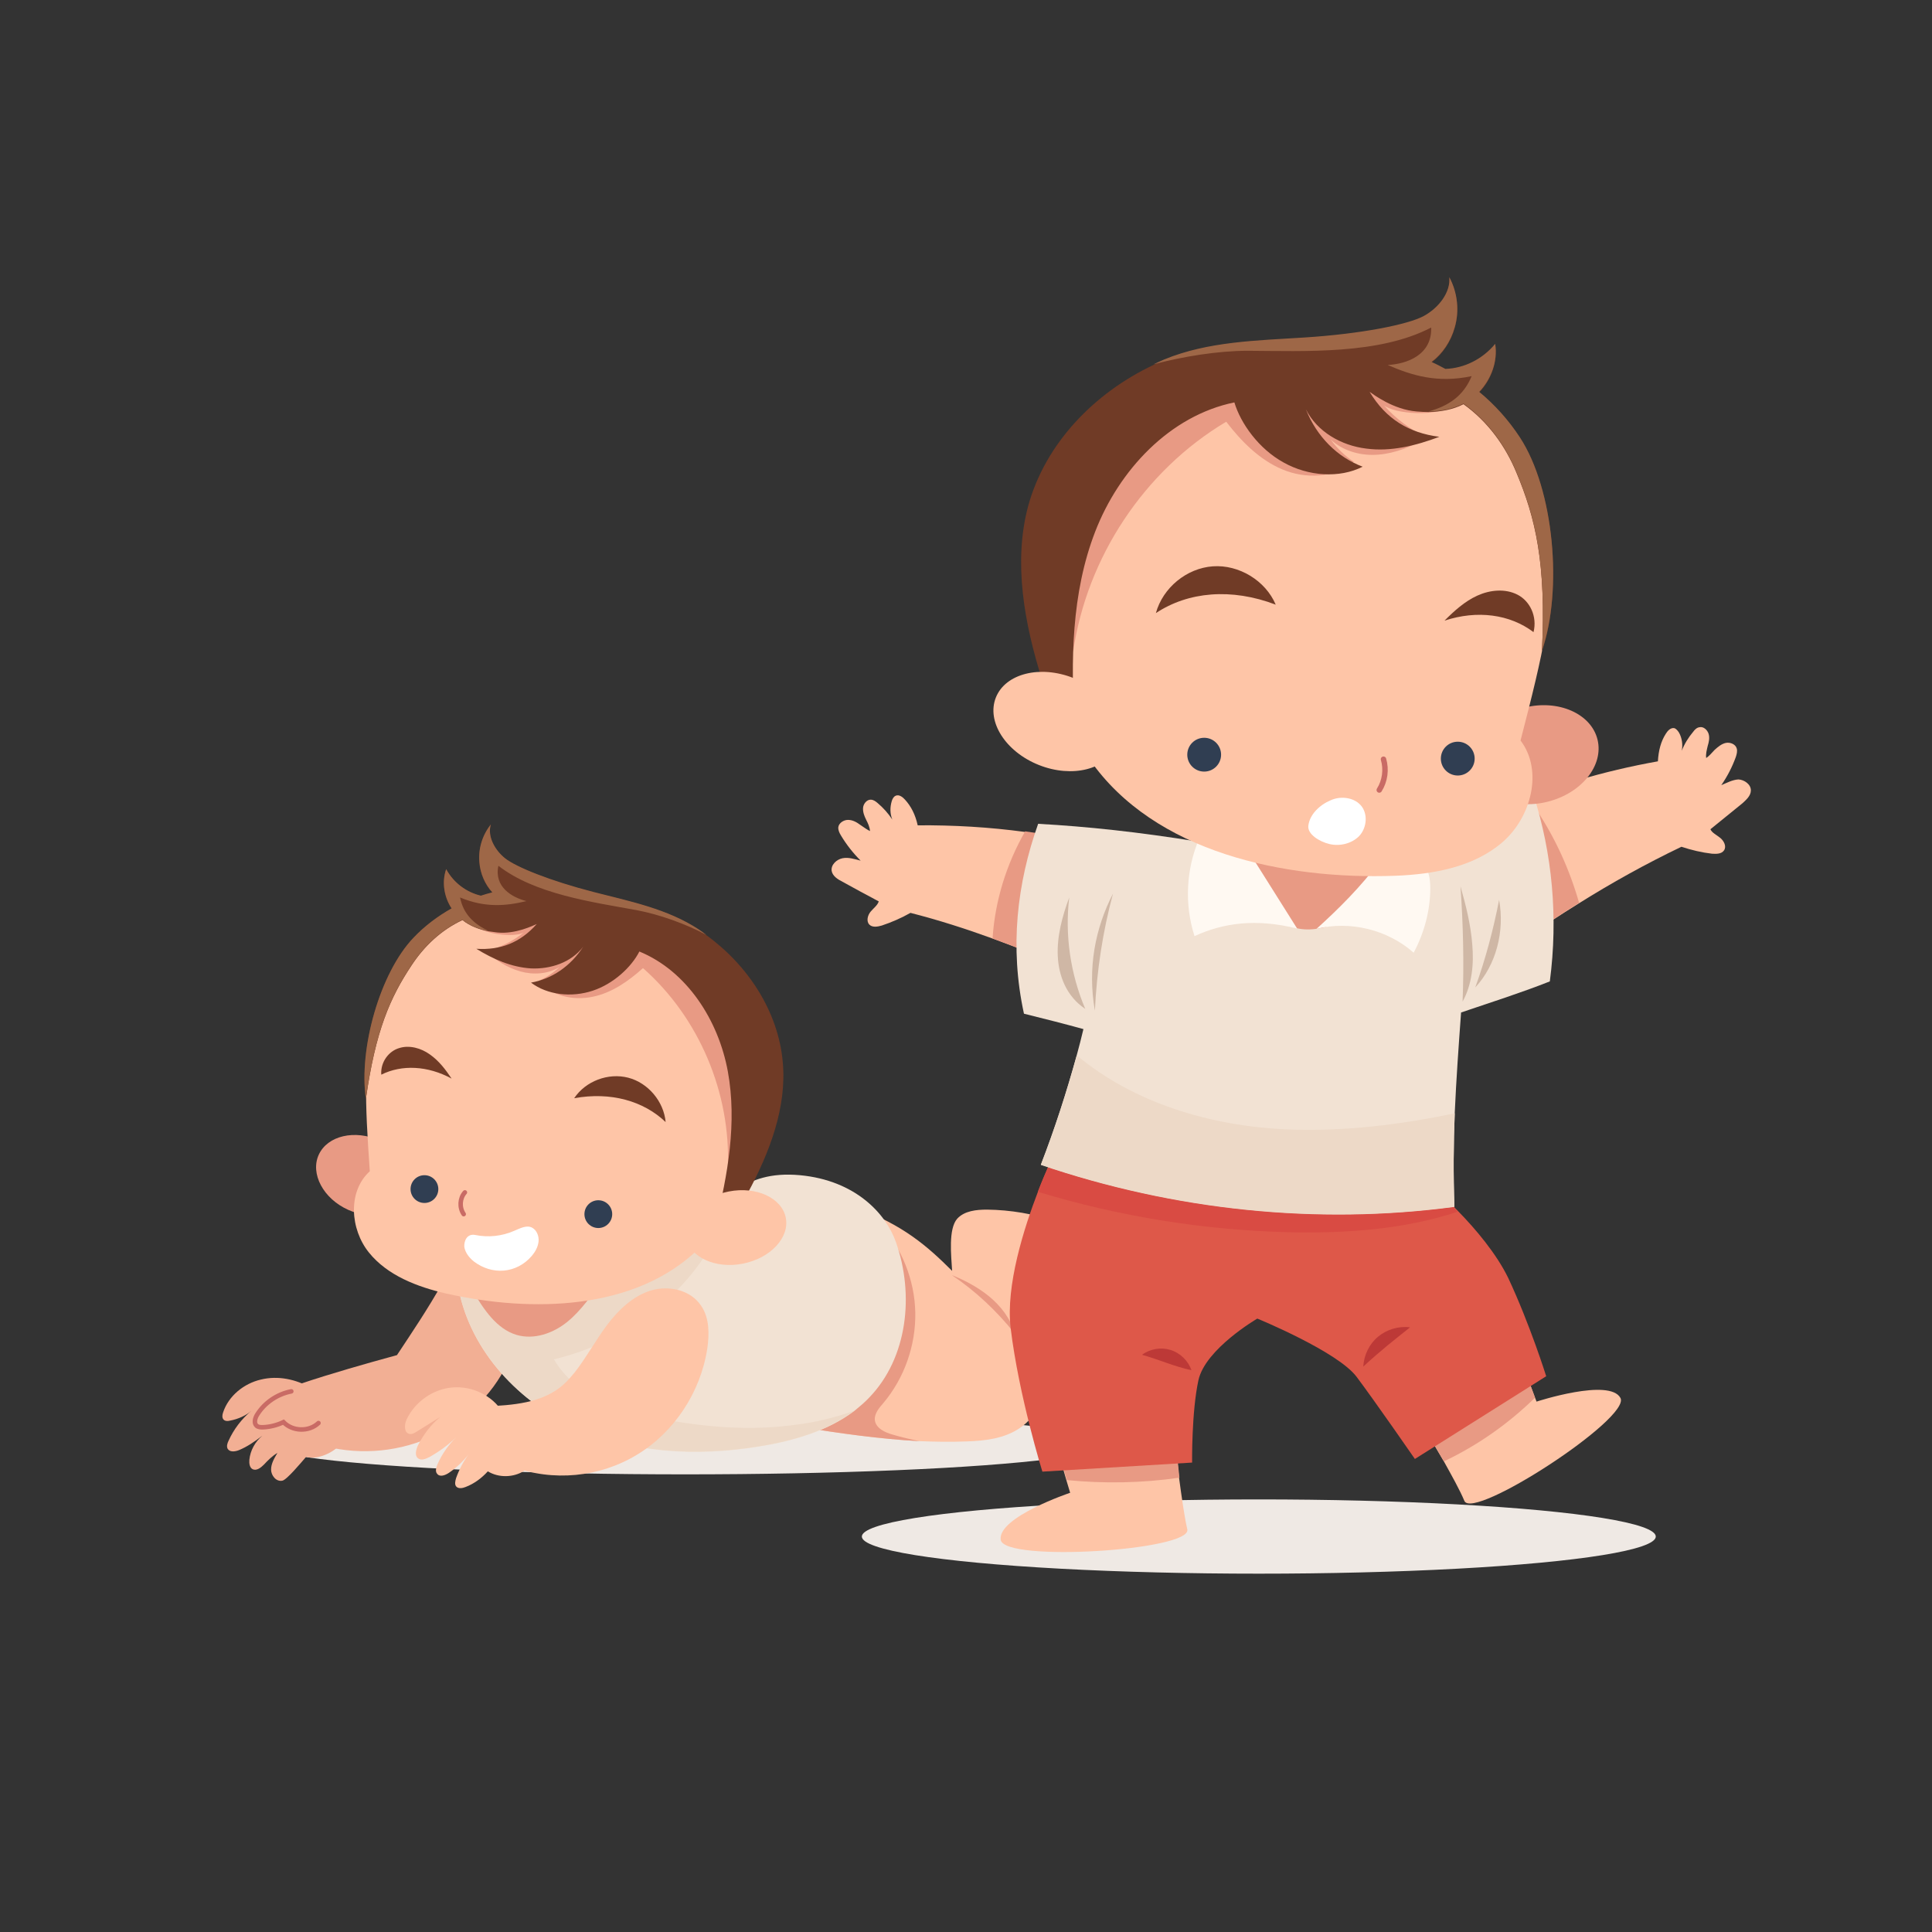 <?xml version="1.0" encoding="utf-8"?>
<!-- Generator: Adobe Illustrator 25.4.1, SVG Export Plug-In . SVG Version: 6.00 Build 0)  -->
<svg version="1.1" id="レイヤー_1" xmlns="http://www.w3.org/2000/svg" xmlns:xlink="http://www.w3.org/1999/xlink" x="0px"
	 y="0px" viewBox="0 0 640 640" style="enable-background:new 0 0 640 640;" xml:space="preserve">
<rect x="0" y="0" width="640" height="640" fill="#333333" stroke="none"/>
<style type="text/css">
	.st0{fill:#EFE9E4;}
	.st1{fill:#FEC5A7;}
	.st2{fill:#E89A84;}
	.st3{fill:#F2AF94;}
	.st4{fill:#F2AF94;stroke:#C96B65;stroke-width:1.495;stroke-linecap:round;stroke-miterlimit:10;}
	.st5{fill:#F2E2D3;}
	.st6{fill:#EDD9C7;}
	.st7{fill:#303E52;}
	.st8{fill:none;stroke:#C96B65;stroke-width:1.495;stroke-linecap:round;stroke-miterlimit:10;}
	.st9{fill:#FFFFFF;}
	.st10{fill:#703B26;}
	.st11{fill:#9E6747;}
	.st12{fill:#DE5849;}
	.st13{fill:#D94B43;}
	.st14{fill:#BD3937;}
	.st15{fill:#FFF9F2;}
	.st16{fill:#CFB7A5;}
	.st17{fill:none;stroke:#C96B65;stroke-width:1.806;stroke-linecap:round;stroke-miterlimit:10;}
</style>
<g>
	<ellipse class="st0" cx="227" cy="478.2" rx="139.8" ry="10.2"/>
	<g>
		<g>
			<g>
				<path class="st1" d="M350.5,415.1c-2.8,1.4-6.1,1.7-8.8,3.4c1.9,9.6,5.2,18.9,6,28.5c0.7,9.7-1.8,20.5-9.8,26
					c-5.2,3.6-11.7,4.3-18,4.5c-5.1,0.2-10.2,0.1-15.3-0.1c-13.2-0.7-26.4-2.6-39.5-4.7c1-24.3,5.3-50.4,16.6-69.2
					c0.7-1.2,1.4-2.3,2.1-3.4c15.3,5.7,23.2,12.5,31.6,20.9c-0.3-5.1-1.3-13.9,1.7-17.3c2.4-2.6,6.3-3,9.9-3
					c7.7,0.1,15.5,1.4,22.8,3.9c1.7,0.6,3.5,1.3,4.4,2.9C355.7,410.2,353.3,413.7,350.5,415.1z"/>
				<path class="st2" d="M304.6,477.4c-13.2-0.7-26.4-2.6-39.5-4.7c1-24.3,5.3-50.4,16.6-69.2c2.9,0.2,6.2,0.8,9.7,1.8
					c7.3,8,11.6,18.7,11.8,29.5c0.2,10.8-3.6,21.7-10.6,30c-1.4,1.6-3,3.5-2.8,5.6c0.3,2.7,3.3,4.1,5.8,4.8
					C298.6,476.1,301.6,476.8,304.6,477.4z"/>
			</g>
			<path class="st2" d="M315.3,422.4c7.9,5.3,14.9,11.9,20.8,19.3c-1.3-4.9-4.6-9.1-8.5-12.3C323.7,426.2,319.1,423.9,315.3,422.4z"
				/>
		</g>
		<g>
			<path class="st3" d="M146.5,425.1c-4.7,8.4-10.1,16.4-15,23.8c-10.6,2.9-21.2,5.9-32.3,9.6c0.2,7,1.9,13.9,6.4,20
				c11.9,3.6,25,2.8,36.4-2.1c11.4-4.9,21-14,26.1-24.8C163.8,441.2,157.3,431.6,146.5,425.1z"/>
			<path class="st3" d="M103.1,459.8c-5-2.9-11-4.2-16.7-2.8c-5.6,1.3-10.7,5.4-12.5,10.9c-0.3,0.8-0.4,1.8,0.2,2.4
				c0.5,0.5,1.4,0.5,2.1,0.3c2.7-0.5,5.3-1.7,7-3.2c-3.2,2.7-5.8,6.1-7.5,9.9c-0.4,0.8-0.7,1.8-0.3,2.6c0.7,1.2,2.4,1,3.7,0.5
				c2.7-1.1,5.2-2.8,7.8-4.8c-2.4,2-4,4.9-4.3,8c-0.1,1.2,0.1,2.6,1.1,3.1c1.3,0.6,2.7-0.5,3.7-1.5c1.4-1.5,2.8-2.9,4.5-3.9
				c-1,1.7-2.1,3.5-2.1,5.5c0,2,1.7,4.1,3.7,3.7c1.4-0.2,6-5.7,7.9-7.9c3.5,1,8.4-1,11.2-3.9C109.4,473.8,106.1,465.4,103.1,459.8z"
				/>
			<path class="st4" d="M96.5,460.9c-4.6,0.9-8.8,3.7-11.3,7.7c-0.7,1.1-1.2,2.8-0.2,3.7c0.6,0.5,1.3,0.5,2.1,0.5
				c2.4-0.1,4.7-0.7,6.8-1.7c3,3.1,8.4,3.3,11.6,0.3"/>
		</g>
		<g>
			<g>
				<path class="st5" d="M287.9,463c-1.5,1.6-3.2,3-4.9,4.4c-8.9,6.7-20.3,10-31.5,11.8c-20.8,3.4-42.8,2.3-61.9-6.7
					c-19.1-9-34.7-26.5-38-47.3c12.6-15.1,28.5-21.4,43.1-18.3c30.6,6.4,37.9-5.4,49.1-12.7v0c5.3-3.4,11.4-5.8,21.2-4.9
					c18.3,1.7,28.5,12.7,31.8,22.2C302.9,428.8,300.7,449.8,287.9,463z"/>
				<path class="st6" d="M283,467.3c-8.9,6.7-20.3,10-31.5,11.8c-20.8,3.4-42.8,2.3-61.9-6.7c-19.1-9-34.7-26.5-38-47.3
					c12.6-15.1,28.5-21.4,43.1-18.3c30.6,6.4,37.9-5.4,49.1-12.7c-3.2,10.9-8.8,21.1-16.2,29.7c-11.3,13.1-27,22.4-44.1,26.5
					c6.8,11.8,21.1,16.8,34.4,19.5c15.2,3,30.8,4.3,46.2,2.1C270.5,471.1,276.9,469.5,283,467.3z"/>
			</g>
			<path class="st2" d="M156.7,427.8c3.6,6,7.8,12.4,14.4,14.4c5.8,1.7,12.1-0.5,16.8-4.3c4.7-3.8,8-8.9,12-14
				C186.4,425.2,173,426.5,156.7,427.8z"/>
		</g>
		<g>
			<path class="st1" d="M173.7,487.2c-3.6,2.3-8.5,2.4-12.1,0.2c-2,2.2-4.5,4.1-7.4,5.2c-1,0.4-2.3,0.6-3-0.1
				c-0.7-0.7-0.4-1.9-0.1-2.9c1-2.8,2.4-5.5,4.2-7.9c-1.9,2.4-4.1,4.5-6.6,6.2c-1.2,0.8-3,1.5-3.9,0.3c-0.7-0.8-0.3-2.1,0.1-3.1
				c1.5-3.4,3.6-6.4,6.2-9c-2.6,2.6-5.7,4.8-8.9,6.6c-1.2,0.6-2.7,1.2-3.7,0.4c-1.2-0.9-0.7-2.8-0.1-4.2c1.8-3.6,4.3-6.9,7.4-9.5
				c-2.6,1.6-5.1,3.2-7.7,4.8c-0.8,0.5-1.6,1-2.5,0.8c-1.8-0.4-1.7-3.1-0.9-4.8c2.8-5.9,8.8-10.1,15.3-10.6
				c6.5-0.5,13.1,2.7,16.5,8.2C168.8,474.2,171.6,480.3,173.7,487.2z"/>
			<path class="st1" d="M160.6,465.9c9.1-0.4,19-1,26-7.2c1.4-1.2,2.6-2.7,3.8-4.1c3.9-5,6.9-10.6,10.7-15.7
				c3.8-5,8.6-9.6,14.5-11.4c6-1.8,13.2-0.2,16.7,5.1c2.7,4,2.7,9.3,2,14.1c-2.2,14.5-11,27.8-23.3,35.2c-12.3,7.5-27.9,9-41.4,3.9
				C165.7,478.7,162.3,471.3,160.6,465.9z"/>
		</g>
		<g>
			<path class="st2" d="M105.6,382.5c2.9-6.3,11.9-8.4,20.2-4.7c8.3,3.8,12.7,11.9,9.8,18.3c-2.9,6.3-11.9,8.4-20.2,4.7
				S102.7,388.8,105.6,382.5z"/>
			<g>
				<path class="st1" d="M231.5,413.6c-20.9,20.5-55.2,21.3-83.7,14.9c-9.6-2.2-19.5-6-25.6-13.6c-6.2-7.7-7.1-20.2,0.3-26.9
					c-1.7-24.4-2-35.6,1.5-48.8c4.3-16.3,8.5-19.6,18.3-29.2c12.6-12.3,29.9-15,47.4-13.6c23.5,1.9,47.9,13.8,59.6,34.2
					C270.7,367.7,244,401.4,231.5,413.6z"/>
				<path class="st2" d="M241.1,386.8c1-24.7-9.5-49.7-28.1-66.1c-4.8,4.3-10.3,8.2-16.7,9.5s-13.6-0.2-17.9-5.3
					c2.6-1.1,5-2.7,7-4.6c-3.8,2.4-8.7,2.7-13,1.5s-8.2-3.7-11.6-6.7c4.6-1.1,9-3.2,12.7-6.2c-2.9,1.8-14.5,0.7-17.7-3.5
					c9-3,26.3-2.8,34.8-4.9c14.2,2.5,27.9,8,40.2,16.1c9.1,13.8,14.6,30,15.9,46.7C247,370.8,245.3,378.3,241.1,386.8z"/>
			</g>
			<g>
				<g>
					<circle class="st7" cx="198.2" cy="402.2" r="4.6"/>
					<circle class="st7" cx="140.6" cy="393.9" r="4.6"/>
				</g>
				<g>
					<path class="st8" d="M154,395c-1.7,1.9-1.9,5-0.4,7.2"/>
					<path class="st9" d="M157.4,409.1c4.4,0.9,8.9,0.4,13-1.4c1.9-0.8,4.1-2,5.9-1c1.5,0.8,2.3,2.8,2.1,4.6
						c-0.2,1.8-1.1,3.4-2.3,4.8c-2.4,2.8-5.7,4.5-9.2,4.8s-7-0.8-9.9-3c-1.5-1.2-2.9-2.9-3.2-4.9
						C153.7,410.9,154.8,408.6,157.4,409.1z"/>
				</g>
				<g>
					<path class="st10" d="M149.6,357.3c-2-3-4.2-5.9-7.2-8c-2.9-2.1-6.8-3.2-10.2-2.1c-3.4,1-6.2,4.6-5.9,8.8
						C133.1,352.6,141.7,353,149.6,357.3z"/>
					<path class="st10" d="M190.2,363.8c3.8-5.7,11.3-8.5,17.9-6.8c6.6,1.7,11.8,7.9,12.4,14.7C213.2,364.7,202.3,361.6,190.2,363.8
						z"/>
				</g>
			</g>
			<g>
				<path class="st10" d="M247.6,395.4c-3.3,3.8-7,6.9-10.6,10.1c4.1-16.3,7.2-33.7,4.1-50.6c-3.1-16.9-13.5-33.2-29.3-39.7
					c-2.6,5.1-8.5,10.7-15.5,13c-7,2.3-15,1.4-20.4-2.7c6.9-1.2,13.1-5.4,17.3-11.9c-3.9,5.2-10.8,7.5-17.3,7.2
					c-6.5-0.4-12.6-3.1-18.1-6.5c8,0.5,14.5-2,20-8.2c-1.2,0.5-7,3.4-13,2.8c-1-0.1-2-0.3-3-0.4c-3.1-0.6-6.1-1.7-8.6-3.7
					c-7.1,3.3-12.7,8.7-16.8,14.9c-7.2,10.8-12,21.8-15.2,44.4c-2.4-16.5,4.6-41.7,15.8-53.4c3.7-3.9,8-7.1,12.6-9.7
					c-2.5-3.8-3.3-8.7-1.8-13c2.5,4.6,6.8,7.7,11.5,8.8c1.3-0.4,2.5-0.8,3.8-1.1c-2.4-2.6-4-6.2-4.3-10c-0.4-4.5,1-9,3.8-12.5
					c-1.2,3.8,1.2,8.4,4.7,11.2c3.6,2.9,15,7.5,29.4,11.2c12.1,3.1,24.5,5.6,34.8,12.4l1.3,0.9c0.4,0.3,0.8,0.6,1.2,0.9
					c13.7,9.9,23.8,25.2,25.3,42C260.7,366.8,254.9,381.9,247.6,395.4z"/>
				<path class="st11" d="M210.9,301.5c-14.8-2.7-33.7-5.3-45.8-14.7c-1.5,7,4.5,10.5,9.3,11.7c-6.7,1.6-13.6,2.3-22-1.2
					c1.1,5.5,4.5,8.7,9.4,11.1c-3.1-0.6-6.1-1.7-8.6-3.7c-7.1,3.3-12.7,8.7-16.8,14.9c-7.2,10.8-12,21.8-15.2,44.4
					c-2.4-16.5,4.6-41.7,15.8-53.4c3.7-3.9,8-7.1,12.6-9.7c-2.5-3.8-3.3-8.7-1.8-13c2.5,4.6,6.8,7.7,11.5,8.8
					c1.3-0.4,2.5-0.8,3.8-1.1c-2.4-2.6-4-6.2-4.3-10c-0.4-4.5,1-9,3.8-12.5c-1.2,3.8,1.2,8.4,4.7,11.2c3.6,2.9,15,7.5,29.4,11.2
					c12.1,3.1,24.5,5.6,34.8,12.4l1.3,0.9c0.4,0.3,0.8,0.6,1.2,0.9C227.3,306.1,218.4,302.9,210.9,301.5z"/>
			</g>
			<path class="st1" d="M241.4,394.7c9.1-1.8,17.6,2.1,18.9,8.7c1.3,6.6-5.1,13.4-14.2,15.2c-9.1,1.8-17.6-2.1-18.9-8.7
				C225.9,403.3,232.2,396.5,241.4,394.7z"/>
		</g>
	</g>
</g>
<g>
	<ellipse class="st0" cx="417" cy="509" rx="131.5" ry="12.3"/>
	<g>
		<g>
			<path class="st1" d="M580,261.8c0,1.8-1.5,3.1-2.8,4.3c-3.5,2.9-7.1,5.7-10.6,8.6c0.5,1.2,2.1,1.9,3.3,2.9c1.2,1,2.1,2.8,1.2,4.1
				c-0.8,1.2-2.5,1.2-4,1.1c-3.4-0.4-6.8-1.2-10.1-2.3c-11.9,5.7-23.2,12-33.9,18.7c-6.3,3.9-12.4,7.9-18.3,12
				c-0.3-1.4-0.5-2.7-0.8-4.1c-2.4-13-4.8-26-7.2-39.3c16.8-7.2,34.4-12.4,52.4-15.6c0.2-3.6,1-6.6,2.6-9.1c0.6-1,1.6-2.1,2.8-1.9
				c0.7,0.2,1.2,0.9,1.6,1.5c1,1.8,1.3,4,0.9,6c0.9-2.3,2.2-4.4,3.8-6.3c0.5-0.7,1.2-1.4,2.1-1.5c1.3-0.3,2.6,0.9,3,2.2
				c0.4,1.3,0.1,2.7-0.3,4c-0.3,1.3-0.7,2.7-0.5,4c0.8-0.5,1.8-1.6,2.8-2.7c1.1-1,2.3-2,3.7-2.3c1.4-0.3,3.2,0.4,3.6,1.8
				c0.3,0.9,0,2-0.3,2.9c-1.2,3.3-2.8,6.4-4.8,9.3c1.9-0.8,3.7-1.8,5.7-1.9C577.8,258.3,580,259.8,580,261.8z"/>
			<path class="st2" d="M523.1,299.1c-6.3,3.9-12.4,7.9-18.3,12c-0.3-1.4-0.5-2.7-0.8-4.1c0.2-12-1.2-24.9,5-38.7
				C515.3,277.8,520,288.2,523.1,299.1z"/>
		</g>
		<g>
			<g>
				<path class="st1" d="M393.3,506.6c1.7,7-60.6,11-61.8,3.5c-1.1-7.5,23-15.6,23-15.6l-1.2-4l-4.3-14.9l40.2-1.6
					c0,0,0.5,7.4,1.4,15.7C391.4,495.6,392.3,502.2,393.3,506.6z"/>
				<path class="st2" d="M390.7,489.5c-12.4,1.8-24.9,2-37.3,0.8l-4.3-14.9l40.2-1.6C389.3,473.9,389.8,481.3,390.7,489.5z"/>
			</g>
			<g>
				<path class="st1" d="M485.1,497.2c-1.5-3.6-4.2-8.4-6.8-13.1c-4.6-8-9.4-15.6-9.4-15.6l33.2-22.7l6.4,17.2l0.5,1.3
					c0,0,24.2-7.9,27.8-1.2C540.3,469.8,488,503.8,485.1,497.2z"/>
				<path class="st2" d="M508.5,463c-8.8,8.6-19,15.8-30.2,21.1c-4.6-8-9.4-15.6-9.4-15.6l33.2-22.7L508.5,463z"/>
			</g>
			<g>
				<g>
					<path class="st12" d="M512.2,455.9l-43.5,27.4c0,0-13-18.8-19.3-27.2c-6.3-8.4-32.9-19.3-32.9-19.3s-17.2,10-19.5,20.4
						c-2.3,10.5-2.1,27.3-2.1,27.3l-49.6,3c0,0-7.8-25.1-10.5-47.5c-1.7-14.1,4.4-33.2,9.1-45.4c2.7-7,5-11.7,5-11.7l124.5,9.2
						c0,0,4.3,3.6,9.6,9.1c5.8,5.9,12.7,14.1,16.6,22.1C506.9,438.9,512.2,455.9,512.2,455.9z"/>
					<path class="st13" d="M482.9,401.4c-17.9,5.9-37,7.2-55.9,6.8c-28.2-0.7-56.2-5.2-83.2-13.4c2.7-7,5-11.7,5-11.7l124.5,9.2
						C473.3,392.2,477.6,395.9,482.9,401.4z"/>
				</g>
				<g>
					<path class="st14" d="M451.6,452.7c0.2-3.8,2-7.5,4.9-9.9c2.9-2.4,6.8-3.6,10.6-3.1C462.2,443.6,457.2,447.5,451.6,452.7z"/>
					<path class="st14" d="M394.7,453.9c-1.1-3.1-3.7-5.7-6.9-6.7c-3.2-1-6.8-0.4-9.5,1.6C383.8,450.3,389,452.7,394.7,453.9z"/>
				</g>
			</g>
		</g>
		<g>
			<path class="st1" d="M358.5,322.9c-9.6-4.2-19.5-8.3-29.7-12c-8.8-3.2-17.8-6.1-27.2-8.5c-3,1.7-6.2,3.1-9.5,4.2
				c-1.4,0.4-3.1,0.7-4.1-0.3c-1.1-1.1-0.6-3.1,0.4-4.3c1-1.2,2.3-2.1,2.7-3.4c-4-2.1-8-4.3-12-6.5c-1.6-0.8-3.3-1.9-3.6-3.6
				c-0.3-2,1.6-3.8,3.6-4.2c2-0.4,4,0.3,6,0.8c-2.5-2.5-4.7-5.3-6.5-8.3c-0.5-0.8-1-1.8-0.9-2.8c0.2-1.4,1.8-2.4,3.2-2.4
				c1.5,0,2.8,0.7,4,1.6c1.2,0.8,2.4,1.7,3.3,2.1c-0.1-1.4-0.7-2.6-1.3-3.8c-0.6-1.2-1.1-2.5-1-3.9c0.1-1.3,1.2-2.7,2.5-2.7
				c0.9,0,1.6,0.5,2.3,1.1c1.9,1.6,3.5,3.4,4.9,5.5c-0.8-1.9-0.8-4.1-0.2-6.1c0.2-0.7,0.6-1.5,1.3-1.8c1.1-0.5,2.3,0.4,3.1,1.3
				c2,2.2,3.4,4.9,4.2,8.5c11.9-0.1,23.8,0.6,35.6,2.2c5,0.7,9.9,1.5,14.8,2.5c1.3,0.3,2.6,0.5,3.9,0.8c0,6.8,0.1,13.5,0.1,20.2
				C358.5,306.9,358.5,314.9,358.5,322.9z"/>
			<path class="st2" d="M358.5,322.9c-9.6-4.2-19.5-8.3-29.7-12c0.8-12.5,4.6-24.7,10.8-35.5c5,0.7,9.9,1.5,14.8,2.5
				c1.4,3.2,2,6.7,2.6,10.2c0.6,3.6,1,7.2,1.4,10.8C358.5,306.9,358.5,314.9,358.5,322.9z"/>
		</g>
		<g>
			<g>
				<path class="st5" d="M513.4,325.1c-9.6,3.8-19.4,6.9-29.4,10.3c-0.8,11-1.6,22.1-2.1,33.3c-0.4,10.1-0.5,20.4-0.1,31
					c-45.7,6.1-92.9,1.1-137-13.9c4.6-11.9,8.5-24,11.9-36.3c0.8-2.9,1.5-5.7,2.2-8.6c-5.8-1.6-12.8-3.4-19.7-5.1
					c-4.8-22-2.3-43.2,4.7-62.9c16.3,0.9,33.1,2.7,53,5.9c2.8,0.4,5.6,0.9,8.5,1.4c0.2,0,0.4-0.1,0.6-0.1c1.1-0.2,2.2-0.4,3.3-0.5
					c1.2-0.2,2.5-0.4,3.7-0.6c30.9-5.1,61.9-10.3,95-15.7C514.2,282.8,516.2,303.8,513.4,325.1z"/>
				<g>
					<path class="st2" d="M405.7,278.9c2.4,11.4,11.1,18.5,18,25.4c6.6,6.6,19,3.2,26.9-3c5.6-4.3,9.9-10.8,14.6-17.6
						C445.1,280.4,424.7,278.8,405.7,278.9z"/>
					<g>
						<path class="st15" d="M429.7,307.6c-5.3-8.4-10.5-16.7-15.8-25.1c-0.5-0.8-1.1-1.8-2-2.3c-0.8-0.5-1.9-0.7-2.9-0.8
							c-3.7-0.4-7.4-0.9-11.7-1.7c-4.4,10.1-5,21.9-1.6,32.4C405.3,305.7,416.1,304.2,429.7,307.6z"/>
						<path class="st15" d="M457.3,285c-6.3,8.6-14.1,16.3-21.2,22.7c11.2-2.8,23.6,0.3,32.2,7.9c3.5-6.6,5.5-14,5.5-21.4
							c0-3.1-0.5-6.6-2.9-8.5c-1.6-1.1-3.6-1.4-5.5-1.5C462.1,284.1,458.8,284.3,457.3,285z"/>
					</g>
					<g>
						<path class="st16" d="M484.5,331.8c0.5-12.7,0.2-25.5-0.7-38.2c1.8,6.3,3.4,12.7,3.9,19.2
							C488.3,319.4,487.6,326.2,484.5,331.8z"/>
						<path class="st16" d="M488.7,327.1c3.4-9.4,6-19.2,7.9-29C498.5,308.5,495.6,319.7,488.7,327.1z"/>
					</g>
					<g>
						<path class="st16" d="M362.7,334.8c0.6-13.1,2.6-26.2,6-38.8C362.8,307.5,360.2,320.7,362.7,334.8z"/>
						<path class="st16" d="M359.5,334.2c-4.9-11.6-6.8-24.4-5.3-36.9c-2.3,6.2-4.1,12.8-3.8,19.4
							C350.7,323.3,353.3,330.1,359.5,334.2z"/>
					</g>
				</g>
			</g>
			<path class="st6" d="M481.8,399.8c-45.7,6.1-92.9,1.1-137-13.9c4.6-11.9,8.5-24,11.9-36.3c18.9,15.8,44.2,23.3,68.9,24.5
				c19.3,0.9,38.6-1.6,56.3-5.3C481.5,378.8,481.4,389.1,481.8,399.8z"/>
		</g>
		<g>
			<path class="st2" d="M505,234.4c11.2-2.8,22.1,2,24.2,10.6c2.1,8.6-5.3,17.8-16.6,20.6c-11.2,2.8-22.1-2-24.2-10.6
				C486.3,246.4,493.7,237.1,505,234.4z"/>
			<g>
				<path class="st1" d="M361.1,251.8c21.3,30.5,64.1,39.7,101.3,38.3c12.6-0.5,25.8-2.9,35.3-11.1c9.5-8.2,13.6-23.7,6-33.7
					c7.8-30.1,10.9-44.1,9.6-61.5c-1.6-21.4-6-26.5-16.1-40.8c-12.9-18.3-33.9-25.9-56.2-28.2c-29.8-3.1-63.2,6-82.7,28.8
					C322.9,185,348.4,233.5,361.1,251.8z"/>
				<path class="st2" d="M355.5,215.9c4.5-31.2,23.5-60,50.7-76.2c5,6.5,11,12.6,18.6,15.8c7.6,3.2,17.1,2.9,23.7-2.5
					c-3-2-5.6-4.5-7.7-7.4c4.2,3.9,10.2,5.5,15.9,5c5.7-0.5,11.1-2.7,16.1-5.7c-5.5-2.5-10.5-6.2-14.4-10.7c3.2,2.9,18,4.2,23-0.2
					c-10.5-5.9-32.3-9.8-42.5-14.4c-18.4-0.2-36.8,3.5-54.2,10.7c-14.7,15.1-25.3,34.1-30.9,54.8
					C351.8,194.5,352.2,204.3,355.5,215.9z"/>
			</g>
			<g>
				<path class="st10" d="M345.2,225.2c3.3,5.5,7.1,10.3,10.8,15.2c-1.3-21.4-1.1-43.9,6.8-64.3c7.9-20.4,24.7-38.4,46.1-42.8
					c2.1,7,8.1,15.4,16.3,19.9c8.2,4.6,18.5,5.3,26.2,1.4c-8.3-3.1-15.2-9.9-18.8-19c3.7,7.4,11.7,12,20,13c8.2,1.1,16.5-1,24.2-3.9
					c-10.1-1.3-17.7-5.9-23.1-14.9c1.3,0.9,7.9,5.9,15.6,6.5c1.3,0.1,2.6,0.2,3.9,0.2c4.1-0.1,8.1-0.8,11.6-2.6
					c8.1,5.8,13.9,13.9,17.5,22.6c6.4,15.2,9.9,30.2,8.5,59.2c6.9-20.1,4-53.3-7.3-70.6c-3.8-5.8-8.3-10.8-13.5-15.1
					c4-4.2,6.2-10.2,5.3-15.9c-4.2,5.1-10.3,8.1-16.5,8.3c-1.5-0.8-3-1.6-4.6-2.3c3.6-2.7,6.4-6.8,7.7-11.5
					c1.6-5.5,0.9-11.6-1.8-16.6c0.5,5-3.5,10.2-8.5,12.9c-5.2,2.8-20.6,5.9-39.5,7.1c-15.8,1-32,1.3-46.5,7.3l-1.8,0.8
					c-0.6,0.3-1.1,0.5-1.7,0.8c-19.5,9.2-35.8,25.9-41.5,46.7C335.6,186.2,339.3,206.5,345.2,225.2z"/>
				<path class="st11" d="M413.3,116.2c19.2,0.1,43.5,1.3,60.8-7.7c0.3,9.1-8.1,12.1-14.4,12.4c8,3.5,16.5,6.1,27.8,3.7
					c-2.7,6.6-7.7,9.9-14.3,11.7c4.1-0.1,8.1-0.8,11.6-2.6c8.1,5.8,13.9,13.9,17.5,22.6c6.4,15.2,9.9,30.2,8.5,59.2
					c6.9-20.1,4-53.3-7.3-70.6c-3.8-5.8-8.3-10.8-13.5-15.1c4-4.2,6.2-10.2,5.3-15.9c-4.2,5.1-10.3,8.1-16.5,8.3
					c-1.5-0.8-3-1.6-4.6-2.3c3.6-2.7,6.4-6.8,7.7-11.5c1.6-5.5,0.9-11.6-1.8-16.6c0.5,5-3.5,10.2-8.5,12.9
					c-5.2,2.8-20.6,5.9-39.5,7.1c-15.8,1-32,1.3-46.5,7.3l-1.8,0.8c-0.6,0.3-1.1,0.5-1.7,0.8C391.7,118.1,403.6,116.2,413.3,116.2z"
					/>
			</g>
			
				<ellipse transform="matrix(0.37 -0.929 0.929 0.37 -1.719 475.604)" class="st1" cx="349.9" cy="239.1" rx="15.5" ry="21.5"/>
			<g>
				<g>
					<path class="st10" d="M478.5,205.6c3.2-3.2,6.7-6.4,10.9-8.3c4.2-1.9,9.2-2.4,13.3-0.3c4.1,2.1,6.6,7.2,5.3,12.4
						C500.2,203.5,489.4,202,478.5,205.6z"/>
					<path class="st10" d="M422.6,200.3c-3.4-8-12.2-13.3-20.8-12.7c-8.7,0.6-16.6,7.1-18.9,15.5C393.6,196,407.9,194.7,422.6,200.3
						z"/>
				</g>
				<g>
					<circle class="st7" cx="398.9" cy="250" r="5.6"/>
					<circle class="st7" cx="482.9" cy="251.3" r="5.6"/>
				</g>
				<g>
					<path class="st17" d="M458.3,251.5c1,3.4,0.5,7.2-1.4,10.2"/>
					<path class="st9" d="M433.4,273.6c0.4-3.8,3.8-7,7.4-8.5c3.5-1.6,8.2-0.9,10.4,2.2c2,2.9,1.4,7.2-1,9.7
						c-2.5,2.5-6.4,3.4-9.8,2.6C437,278.8,433.1,276.3,433.4,273.6z"/>
				</g>
			</g>
		</g>
	</g>
</g>
</svg>
